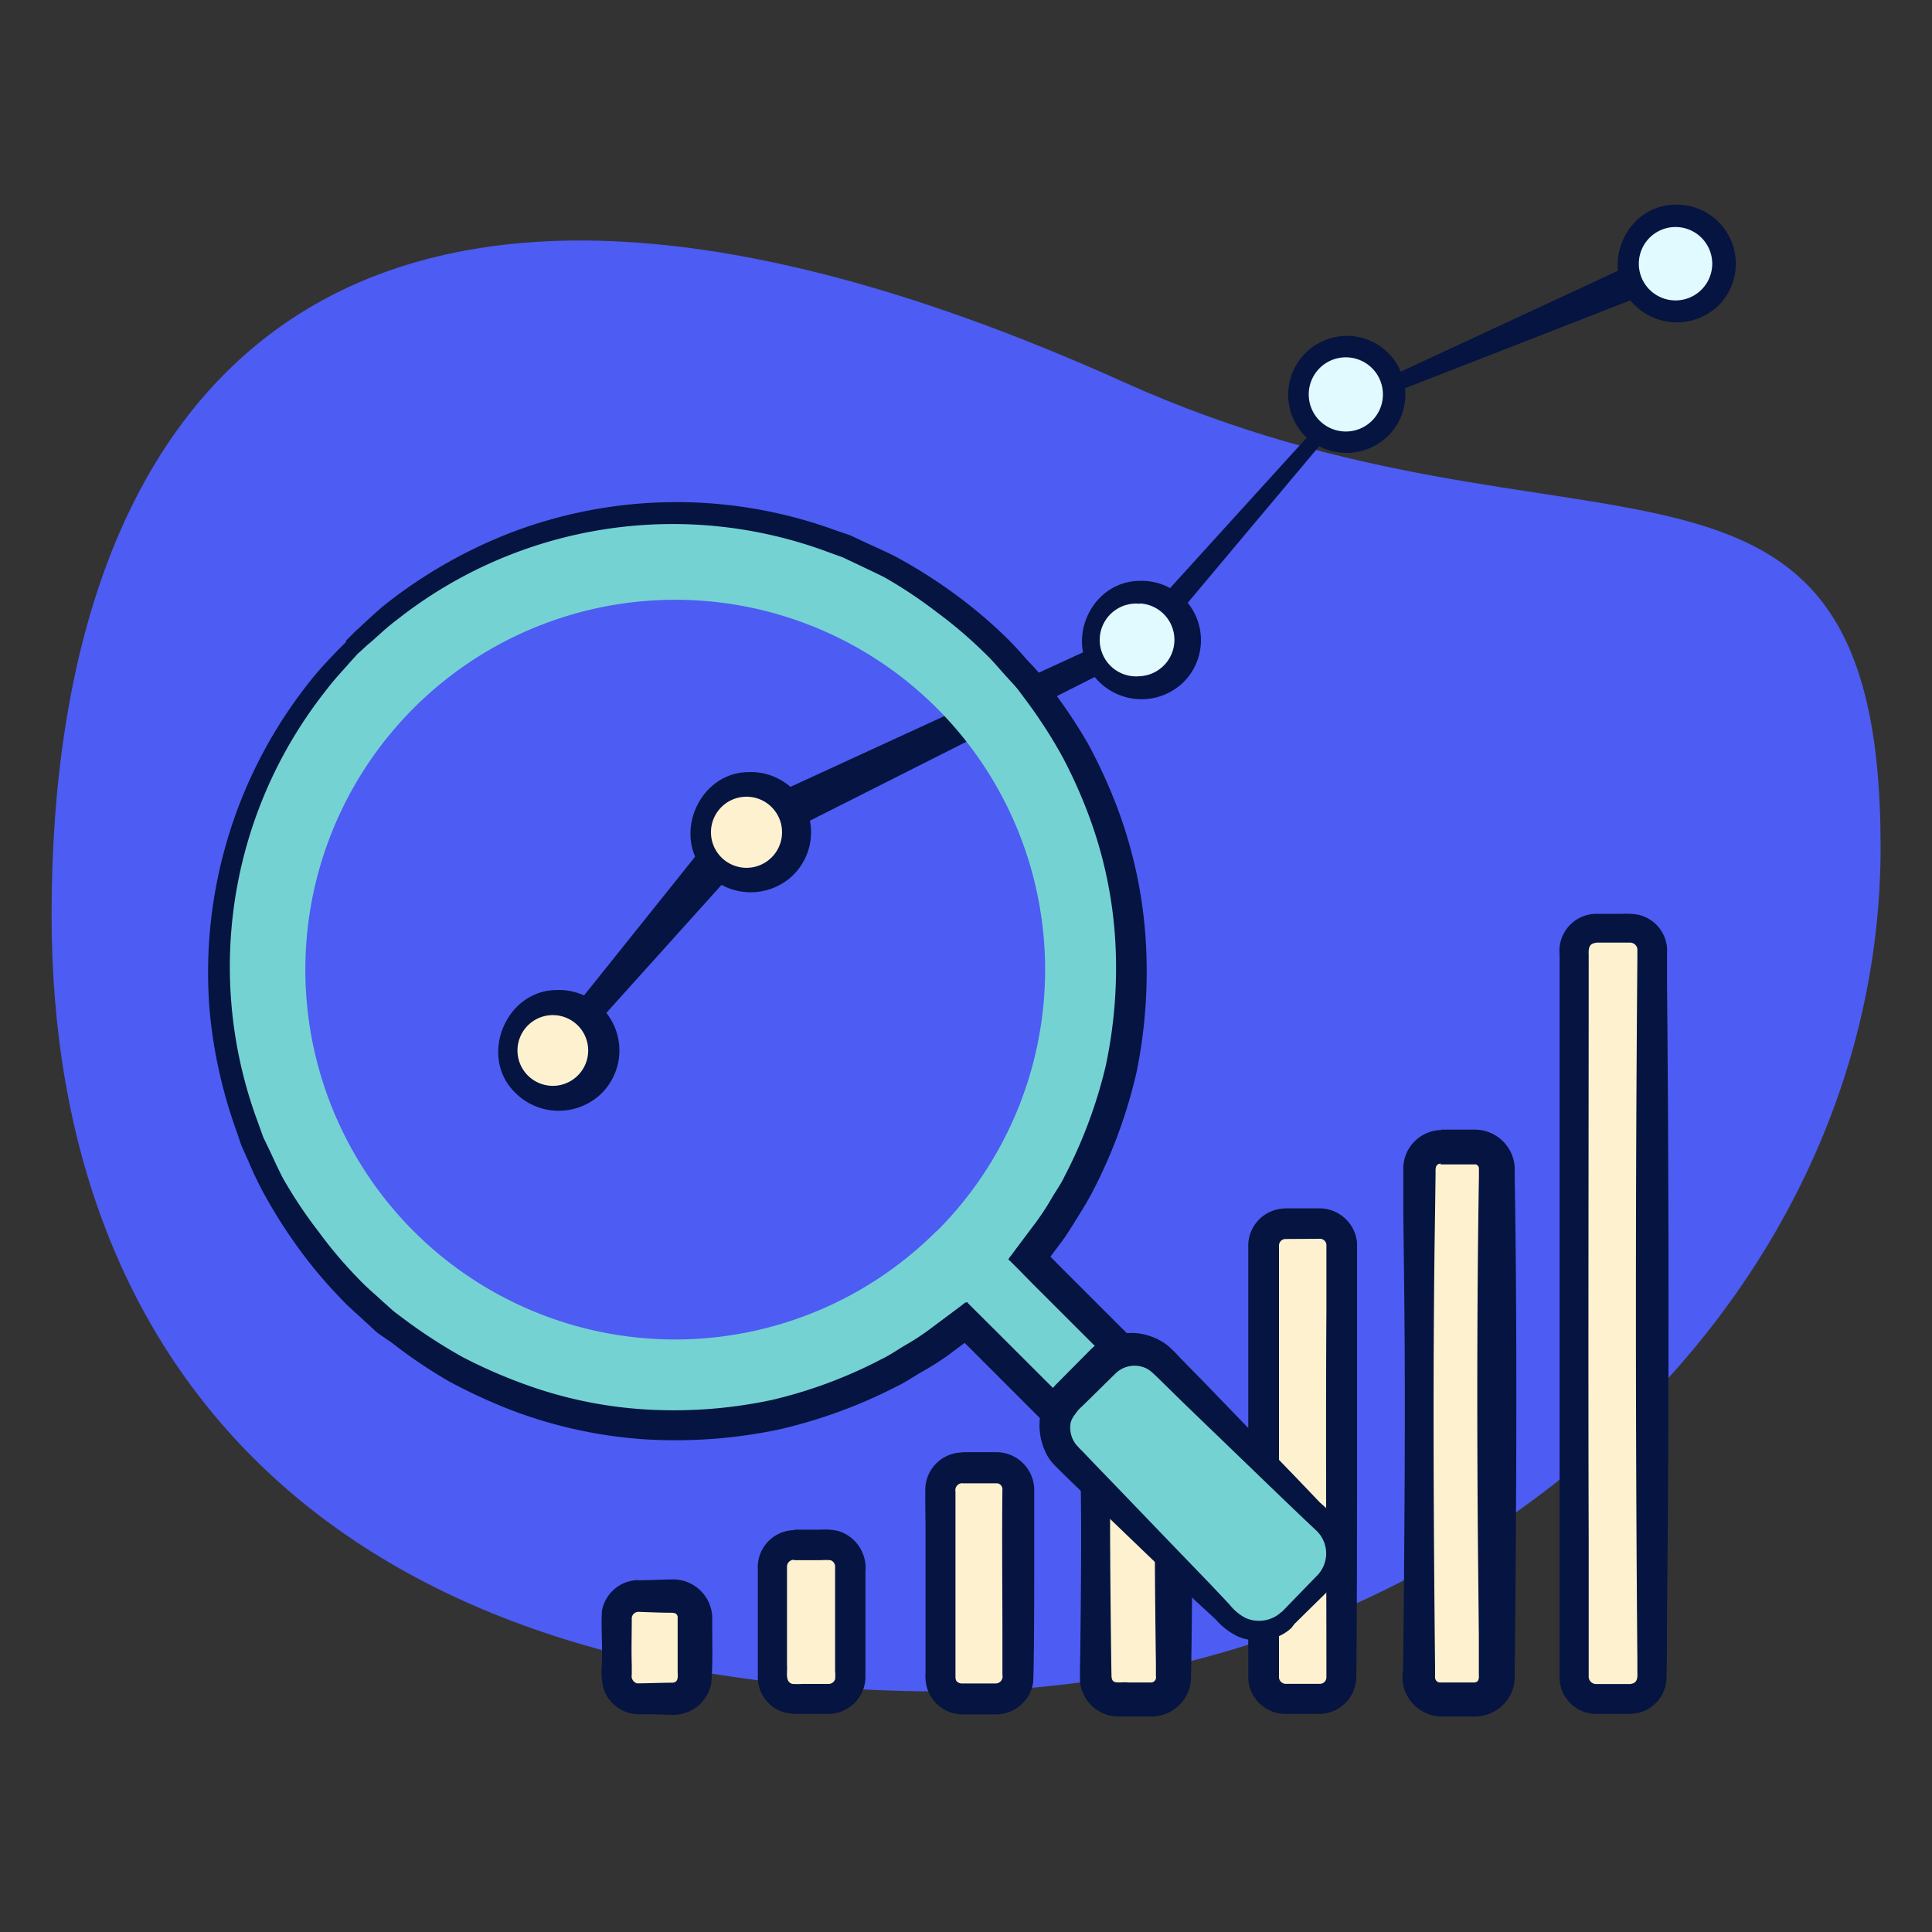 <svg id="Layer_1" data-name="Layer 1" xmlns="http://www.w3.org/2000/svg" viewBox="0 0 200 200"><rect x="0" y="0" width="200" height="200" fill="#333333" stroke="none"/><defs><style>.cls-1{fill:#4d5cf2;}.cls-2{fill:#fdf1cf;}.cls-3{fill:#051440;}.cls-4{fill:#e0faff;}.cls-5{fill:#75d2d3;}</style></defs><path class="cls-1" d="M5.34,94.68c0-54,29.13-92,111-55.12,47,21.2,78.34.07,78.34,48.1S150.29,175.1,97.88,175.1C35.68,175.1,5.31,142.68,5.34,94.68Z"/><rect class="cls-2" x="63.86" y="165.23" width="8.06" height="10.65" rx="2.26"/><path class="cls-3" d="M66.12,163.59c.91,0,2.65-.08,3.54-.09a4.06,4.06,0,0,1,4.07,4.24v1c0,1.84.06,3.71-.11,5.55a4,4,0,0,1-4,3.23l-2.1-.06-1.31,0a3.89,3.89,0,0,1-3.7-2.55,7.13,7.13,0,0,1-.2-2.61c.08-1.84-.1-3.67,0-5.52a3.88,3.88,0,0,1,3.75-3.21Zm0,3.27a.69.69,0,0,0-.72.74c0,1.57-.05,3.15,0,4.72l0,1.05a.77.77,0,0,0,.54.89c1,0,2.73-.07,3.73-.07.63-.08.47-.76.48-1.21,0-1.87,0-3.79,0-5.65-.11-.4-.48-.38-.82-.38-.67,0-2.46-.06-3.15-.09Z"/><g id="Rectangle-Copy-12"><rect class="cls-2" x="79.93" y="159.91" width="8.06" height="15.97" rx="2.26"/><path class="cls-3" d="M82.19,158.35l2.76,0a6.54,6.54,0,0,1,1.8.13,4,4,0,0,1,2.84,4.22c0,2.14,0,6.77,0,9v1.72a3.86,3.86,0,0,1-3.83,4H83a6.82,6.82,0,0,1-1.78-.14,3.81,3.81,0,0,1-2.77-3.81v-1c0-1.75,0-6.47,0-8.28,0-.23,0-1.52,0-1.73a3.84,3.84,0,0,1,3.79-4.06Zm0,3.12a.71.71,0,0,0-.72.67c0,.07,0,.5,0,.62v9.66c.07.61-.25,1.69.56,1.9a7.65,7.65,0,0,0,1,0h2.76a.72.72,0,0,0,.66-.48,3.71,3.71,0,0,0,0-.82v-1.38c0-2.49,0-7.09,0-9.53a.7.7,0,0,0-.48-.6,7.28,7.28,0,0,0-1,0l-2.76,0Z"/></g><g id="Rectangle-Copy-13"><rect class="cls-2" x="97.34" y="151.93" width="8.06" height="23.94" rx="2.26"/><path class="cls-3" d="M99.6,150.33l2.82,0h.71a3.93,3.93,0,0,1,3.93,3.82c0,2.67,0,5.35,0,8,0,2.85,0,9.14-.1,11.92a3.89,3.89,0,0,1-3.84,3.4H99.85a3.85,3.85,0,0,1-3.95-3,4.58,4.58,0,0,1-.09-1.28c0-4.35,0-10.62,0-15,0-.43-.06-4.06,0-4.41a3.88,3.88,0,0,1,3.81-3.42Zm0,3.21a.72.72,0,0,0-.69.86l0,3.76,0,7.51c0,2.65,0,5.31,0,8A.76.76,0,0,0,99,174a.7.7,0,0,0,.5.27l3.61,0a.72.72,0,0,0,.66-.88l0-3.76c0-4.61-.06-10.91,0-15.47a.62.62,0,0,0-.53-.61l-3.6,0Z"/></g><g id="Rectangle-Copy-14"><rect class="cls-2" x="113.41" y="142.63" width="8.06" height="33.25" rx="2.26"/><path class="cls-3" d="M115.68,140.91l3.38,0a4.06,4.06,0,0,1,3.88,2.39,4.4,4.4,0,0,1,.37,1.93c.07,4.08.14,8.23.13,12.3s-.06,12.22-.15,16.16a4.09,4.09,0,0,1-4.08,4l-2.46,0c-.2,0-.73,0-.92,0a4,4,0,0,1-4-3.41c-.07-.54,0-2.72,0-3.31.07-5.81.16-14,0-19.68l-.08-4.92,0-1.23a4,4,0,0,1,3.92-4.12Zm0,3.43a.61.61,0,0,0-.61.69c-.09,5.19-.19,10.81-.14,16,0,1.78.09,10.71.13,12.3,0,.26,0,.63.28.77s1.18,0,1.41.07l2.46,0a.53.53,0,0,0,.45-.64l0-1.23c-.1-7.63-.2-17,0-24.61l0-2.46v-.35a.46.46,0,0,0-.58-.43l-3.38-.06Z"/></g><g id="Rectangle-Copy-15"><rect class="cls-2" x="130.82" y="126.67" width="8.06" height="49.2" rx="2.26"/><path class="cls-3" d="M133.09,125.09h3.45a3.91,3.91,0,0,1,3.94,3.56l0,7,0,13.83c0,6.4,0,18-.08,24.27a3.85,3.85,0,0,1-3.84,3.67h-3.46a3.86,3.86,0,0,1-3.88-3.54v-7c0-6.89,0-20.76,0-27.66l0-6.91v-3.52a3.87,3.87,0,0,1,3.83-3.69Zm0,3.17a.68.68,0,0,0-.69.65l0,3.39c0,4.36,0,16.22,0,20.74s0,16.28,0,20.63a.72.72,0,0,0,.78.64h3.46a.67.67,0,0,0,.67-.66c0-11.31-.08-26.6,0-38l0-6.79a.67.67,0,0,0-.73-.62Z"/></g><g id="Rectangle-Copy-16"><rect class="cls-2" x="146.9" y="118.7" width="8.06" height="57.18" rx="2.26"/><path class="cls-3" d="M149.16,116.94l3.46,0a4.14,4.14,0,0,1,4.18,4.39v.49c.28,16.5.17,34.91,0,51.43a4.13,4.13,0,0,1-4.09,4.44c-.91,0-2.56,0-3.46,0a4.09,4.09,0,0,1-4-4.82c.13-12.26.26-27.36.11-39.56l-.09-7.91,0-4c0-.15,0-.41,0-.56a4,4,0,0,1,4-3.86Zm0,3.52c-.54,0-.57.46-.55.9l-.05,4c-.25,15.08-.16,32.35,0,47.47v.49a3.06,3.06,0,0,0,0,.38.53.53,0,0,0,.46.47l3.63,0c.5-.06.45-.51.44-.89l0-4-.08-7.92c-.12-12.35-.12-27.29.09-39.56v-.85a.44.44,0,0,0-.33-.41.35.35,0,0,0-.16,0h-.49l-3,0Z"/></g><g id="Rectangle-Copy-17"><rect class="cls-2" x="162.97" y="96.1" width="8.06" height="79.78" rx="2.26"/><path class="cls-3" d="M165.23,94.6h2.68a7.64,7.64,0,0,1,1.66.09,3.82,3.82,0,0,1,3,4c0,.38,0,2.91,0,3.36.19,19.68.22,44.74,0,64.42,0,1.41,0,6.11-.07,7.51a3.8,3.8,0,0,1-3.77,3.44c-.5,0-2.9,0-3.35,0a3.78,3.78,0,0,1-3.93-3.69V170c0-19.68,0-44.74,0-64.42V98.83a3.84,3.84,0,0,1,3.76-4.23Zm0,3c-.65.06-.81.43-.77,1.23v1.35c0,17.6-.06,41.36,0,59,0,2.56,0,12,0,14.4a.77.77,0,0,0,.78.75h3.52c.65-.09.78-.43.74-1.24V171.8c-.2-22.72-.2-49.75,0-72.47v-1a.49.49,0,0,0,0-.12.77.77,0,0,0-.76-.63h-.17c-.43,0-2.86,0-3.35,0Z"/></g><path class="cls-3" d="M56.57,107.91,75.09,84.77a1.92,1.92,0,0,1,.7-.54l41.63-19.14-.41.32,21.8-24a.81.81,0,0,1,.24-.17L172.73,25.6a1.84,1.84,0,0,1,1.55,3.34s-34.69,13.54-34.7,13.53l.24-.17L119,67.11a1.3,1.3,0,0,1-.42.32L77.65,88.08l.7-.54-19.8,22a1.3,1.3,0,0,1-2-1.67Z"/><g id="Oval"><ellipse class="cls-2" cx="57.56" cy="108.74" rx="4.99" ry="4.95"/><path class="cls-3" d="M57.56,102.49a6.26,6.26,0,0,1,4.57,10.83,6.36,6.36,0,0,1-8.87-.28c-3.67-3.69-.93-10.47,4.3-10.55Zm0,2.61a3.66,3.66,0,1,0,0,7.29,3.66,3.66,0,0,0,0-7.29Z"/></g><g id="Oval-Copy-2"><ellipse class="cls-2" cx="77.47" cy="86.15" rx="4.99" ry="4.95"/><path class="cls-3" d="M77.47,79.93A6.23,6.23,0,0,1,82,90.69a6.32,6.32,0,0,1-8.83-.25c-3.69-3.68-.94-10.45,4.29-10.51Zm0,2.55a3.68,3.68,0,1,0,0,7.35,3.68,3.68,0,0,0,0-7.35Z"/></g><g id="Oval-Copy-7"><ellipse class="cls-4" cx="117.98" cy="66.26" rx="4.99" ry="4.95"/><path class="cls-3" d="M118,60.13a6.14,6.14,0,0,1,4.44,10.56,6.24,6.24,0,0,1-8.71-.16c-3.73-3.7-1-10.36,4.27-10.4Zm0,2.37A3.77,3.77,0,1,0,118,70a3.77,3.77,0,0,0,0-7.53Z"/></g><g id="Oval-Copy-8"><ellipse class="cls-4" cx="139.32" cy="40.83" rx="4.99" ry="4.95"/><path class="cls-3" d="M139.32,34.77a6.06,6.06,0,0,1,4.33,10.4,6.16,6.16,0,0,1-8.6-.08,6.1,6.1,0,0,1,4.27-10.32Zm0,2.22a3.84,3.84,0,1,0,0,7.68,3.84,3.84,0,0,0,0-7.68Z"/></g><g id="Oval-Copy-9"><ellipse class="cls-4" cx="173.45" cy="27.29" rx="4.99" ry="4.95"/><path class="cls-3" d="M173.45,21.19a6.11,6.11,0,0,1,4.39,10.49,6.21,6.21,0,0,1-8.65-.13c-3.74-3.68-1-10.34,4.26-10.36Zm0,2.31a3.8,3.8,0,1,0,0,7.6,3.8,3.8,0,0,0,0-7.6Z"/></g><path class="cls-5" d="M36.47,66.93a47.26,47.26,0,0,0,63.32,70l9.7,9.68a4.7,4.7,0,0,0,6.66-6.64l-9.68-9.7a47.26,47.26,0,0,0-70-63.33Zm60.46,60.53a38.26,38.26,0,0,1-54.1,0h0a38.29,38.29,0,1,1,54.14,0Z"/><path class="cls-3" d="M37.12,67.58l-.91,1c-.58.69-1.52,1.63-2.55,3a46.08,46.08,0,0,0-6.95,44.63l.53,1.49.69,1.43c.47,1,.88,1.93,1.39,2.89a47,47,0,0,0,3.62,5.43,44.89,44.89,0,0,0,4.29,5.05c.76.81,1.62,1.5,2.44,2.28.43.36.83.76,1.26,1.1l1.34,1a54.71,54.71,0,0,0,5.65,3.62,52.64,52.64,0,0,0,6.15,2.71,44.26,44.26,0,0,0,13,2.71,48.66,48.66,0,0,0,12.85-1,48.24,48.24,0,0,0,11.39-4.25c.89-.42,1.67-1,2.5-1.47a24.73,24.73,0,0,0,2.37-1.55l2.88-2.15.56-.42.27-.22c.09,0,.27-.14.27,0l1,1,1.46,1.45,7.24,7.23c.27.28.56.55.83.84a3.56,3.56,0,0,0,.6.49,3.18,3.18,0,0,0,1.34.45,2.71,2.71,0,0,0,.57,0,3,3,0,0,0,2.7-3.28,3.09,3.09,0,0,0-.45-1.34A3.41,3.41,0,0,0,115,141l-.83-.84-7.24-7.23-1.44-1.47-1-1c-.22-.07,0-.18,0-.27l.22-.27.41-.56,2.16-2.88a25.75,25.75,0,0,0,1.46-2.22c.47-.83,1.05-1.61,1.47-2.5a49.38,49.38,0,0,0,4.25-11.4,48.55,48.55,0,0,0,1-12.84,44.52,44.52,0,0,0-2.71-13A51.07,51.07,0,0,0,110,78.37a50.62,50.62,0,0,0-3.62-5.65l-1-1.34c-.34-.43-.74-.83-1.12-1.26-.76-.82-1.45-1.69-2.26-2.45A45.7,45.7,0,0,0,97,63.39a47.89,47.89,0,0,0-5.43-3.62c-1-.51-1.94-.93-2.9-1.4l-1.42-.67-1.49-.54a46.07,46.07,0,0,0-44.67,7c-1.34,1-2.28,2-3,2.55l-1,.92-1.29-1.29,1-1c.71-.62,1.67-1.6,3-2.7a50.19,50.19,0,0,1,12.83-7.4,48,48,0,0,1,33.82-.36l1.57.54,1.52.71c1,.47,2,.9,3.06,1.43a52.34,52.34,0,0,1,5.79,3.61,49.78,49.78,0,0,1,5.43,4.49,34.9,34.9,0,0,1,2.42,2.57c.4.43.82.85,1.2,1.3L108.6,71a52.49,52.49,0,0,1,4,5.94,53.7,53.7,0,0,1,3,6.51,47.42,47.42,0,0,1,3,13.81,52.21,52.21,0,0,1-.93,13.66,51.64,51.64,0,0,1-4.45,12.21c-.45.89-1,1.81-1.55,2.69s-1.06,1.74-1.65,2.56l-.89,1.19-.39.52h0l.5.51,7.24,7.24.83.83a7.74,7.74,0,0,1,1,1.18,6.45,6.45,0,0,1,1,2.82,7.23,7.23,0,0,1,0,1.14,6.32,6.32,0,0,1-6.88,5.73,6.48,6.48,0,0,1-2.82-.95,9.06,9.06,0,0,1-1.17-1l-.84-.84-7.23-7.23-.51-.51h0l-.53.4-1.19.89A28.35,28.35,0,0,1,95.45,142c-.89.51-1.74,1.11-2.7,1.56A51.92,51.92,0,0,1,80.54,148a52,52,0,0,1-13.75,1A47.73,47.73,0,0,1,53,146a55.34,55.34,0,0,1-6.51-3,51.41,51.41,0,0,1-5.93-4L39.11,138c-.45-.38-.87-.8-1.31-1.19-.86-.82-1.77-1.56-2.56-2.43A47.58,47.58,0,0,1,30.75,129a52.42,52.42,0,0,1-3.62-5.79c-.52-1-1-2-1.43-3.05L25,118.61,24.45,117a50.21,50.21,0,0,1-2.75-12.41A48.35,48.35,0,0,1,32.2,70.39c1.1-1.38,2.08-2.34,2.69-3l1-1Z"/><rect class="cls-5" x="116.77" y="138.07" width="14" height="32.3" rx="4.34" transform="translate(-72.8 132.69) rotate(-45)"/><path class="cls-3" d="M134,168.11l-.31.41a4.6,4.6,0,0,1-1,.71,5.4,5.4,0,0,1-4.45.22,7.08,7.08,0,0,1-2.39-1.81l-2.17-2L118.83,161l-5.14-4.94-2.57-2.46-1.25-1.22-.65-.65a6,6,0,0,1-.71-.88,6.53,6.53,0,0,1-.21-6.23,7.92,7.92,0,0,1,1.15-1.43l3.44-3.47a6,6,0,0,1,6.24-1.38,5.89,5.89,0,0,1,1.81,1,15.35,15.35,0,0,1,1.21,1.21l2.3,2.34,9.81,10.16,2.37,2.48,1.19,1.07a6,6,0,0,1,1.13,1.61,5.45,5.45,0,0,1-1.27,6.28L134,168.11l-1.34-1.21,3.62-3.73a3.27,3.27,0,0,0-.07-4.78L135,157.25l-2.48-2.37-10.16-9.8-2.25-2.21c-.87-.85-1.21-1.18-1.81-1.36a2.82,2.82,0,0,0-2.8.65L112,145.6a3.56,3.56,0,0,0-.7.8,2.48,2.48,0,0,0-.45.81,2.82,2.82,0,0,0,.32,2,2.36,2.36,0,0,0,.33.45,7.67,7.67,0,0,0,.56.58l1.19,1.25,2.48,2.57,4.94,5.14,4.6,4.77,2,2.12a5.13,5.13,0,0,0,1.65,1.39,3.39,3.39,0,0,0,2.82,0,3.09,3.09,0,0,0,.91-.61Z"/></svg>
